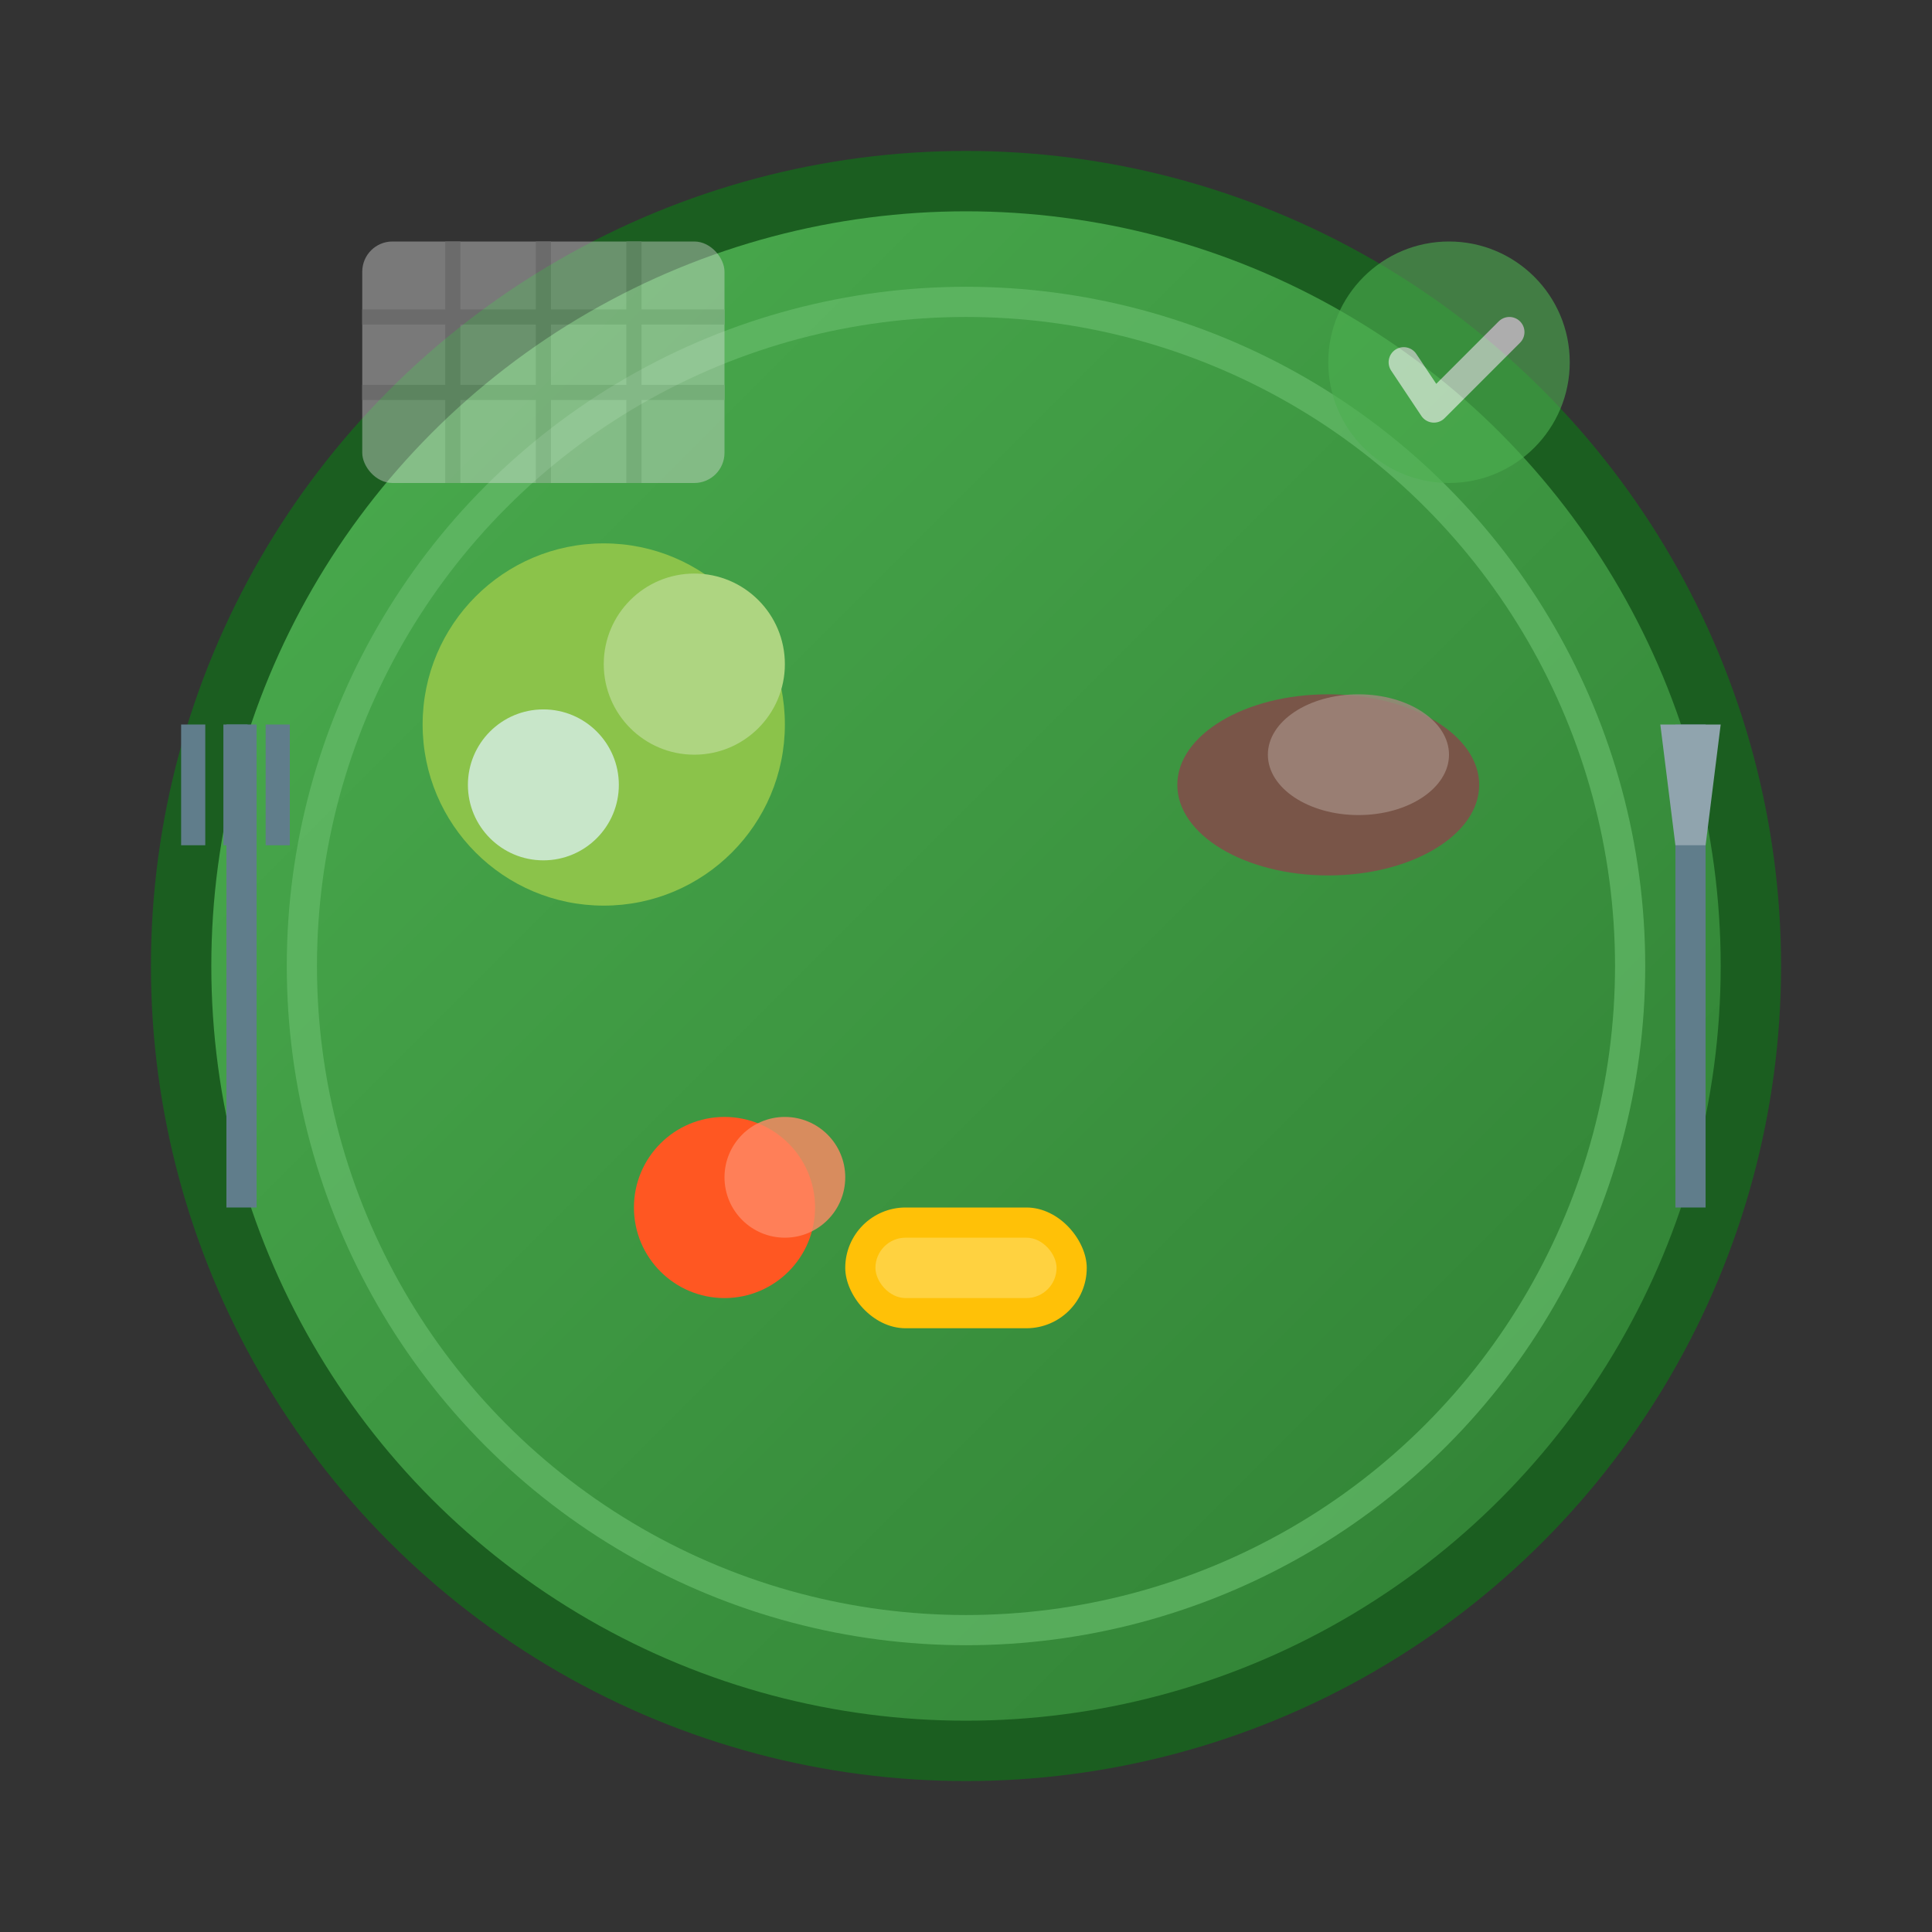 <svg width="64" height="64" viewBox="0 0 64 64" xmlns="http://www.w3.org/2000/svg">
  <rect x="0" y="0" width="64" height="64" fill="#333333" stroke="none"/>
  <defs>
    <linearGradient id="menuGradient" x1="0%" y1="0%" x2="100%" y2="100%">
      <stop offset="0%" style="stop-color:#4CAF50;stop-opacity:1" />
      <stop offset="100%" style="stop-color:#2E7D32;stop-opacity:1" />
    </linearGradient>
  </defs>
  
  <!-- Plate circle -->
  <circle cx="32" cy="32" r="26" fill="url(#menuGradient)" stroke="#1B5E20" stroke-width="2"/>
  
  <!-- Inner plate rim -->
  <circle cx="32" cy="32" r="22" fill="none" stroke="#66BB6A" stroke-width="1" opacity="0.7"/>
  
  <!-- Food sections on plate -->
  <!-- Vegetables section -->
  <g transform="translate(20, 24)">
    <circle cx="0" cy="0" r="6" fill="#8BC34A"/>
    <circle cx="3" cy="-2" r="3" fill="#AED581"/>
    <circle cx="-2" cy="2" r="2.5" fill="#C8E6C9"/>
  </g>
  
  <!-- Protein section -->
  <g transform="translate(44, 26)">
    <ellipse cx="0" cy="0" rx="5" ry="3" fill="#795548"/>
    <ellipse cx="1" cy="-1" rx="3" ry="2" fill="#A1887F" opacity="0.8"/>
  </g>
  
  <!-- Grains section -->
  <g transform="translate(32, 42)">
    <rect x="-4" y="-2" width="8" height="4" rx="2" fill="#FFC107"/>
    <rect x="-3" y="-1" width="6" height="2" rx="1" fill="#FFD54F" opacity="0.8"/>
  </g>
  
  <!-- Fruits section -->
  <g transform="translate(24, 40)">
    <circle cx="0" cy="0" r="3" fill="#FF5722"/>
    <circle cx="2" cy="-1" r="2" fill="#FF8A65" opacity="0.8"/>
  </g>
  
  <!-- Utensils -->
  <!-- Fork on left -->
  <g transform="translate(8, 32)">
    <rect x="-0.5" y="-8" width="1" height="16" fill="#607D8B"/>
    <rect x="-2" y="-8" width="0.8" height="4" fill="#607D8B"/>
    <rect x="-0.6" y="-8" width="0.8" height="4" fill="#607D8B"/>
    <rect x="0.8" y="-8" width="0.8" height="4" fill="#607D8B"/>
  </g>
  
  <!-- Knife on right -->
  <g transform="translate(56, 32)">
    <rect x="-0.5" y="-8" width="1" height="16" fill="#607D8B"/>
    <path d="M-1 -8 L1 -8 L0.5 -4 L-0.5 -4 Z" fill="#90A4AE"/>
  </g>
  
  <!-- Menu planning elements -->
  <!-- Calendar grid suggestion -->
  <g transform="translate(12, 8)" opacity="0.4">
    <rect x="0" y="0" width="12" height="8" rx="1" fill="#E0E0E0"/>
    <line x1="3" y1="0" x2="3" y2="8" stroke="#BDBDBD" stroke-width="0.5"/>
    <line x1="6" y1="0" x2="6" y2="8" stroke="#BDBDBD" stroke-width="0.5"/>
    <line x1="9" y1="0" x2="9" y2="8" stroke="#BDBDBD" stroke-width="0.5"/>
    <line x1="0" y1="2.5" x2="12" y2="2.5" stroke="#BDBDBD" stroke-width="0.5"/>
    <line x1="0" y1="5" x2="12" y2="5" stroke="#BDBDBD" stroke-width="0.5"/>
  </g>
  
  <!-- Checkmark for planned meals -->
  <g transform="translate(48, 12)" opacity="0.6">
    <circle cx="0" cy="0" r="4" fill="#4CAF50"/>
    <path d="M-1.5 0 L-0.5 1.5 L2 -1" stroke="white" stroke-width="1" fill="none" stroke-linecap="round" stroke-linejoin="round"/>
  </g>
</svg>
